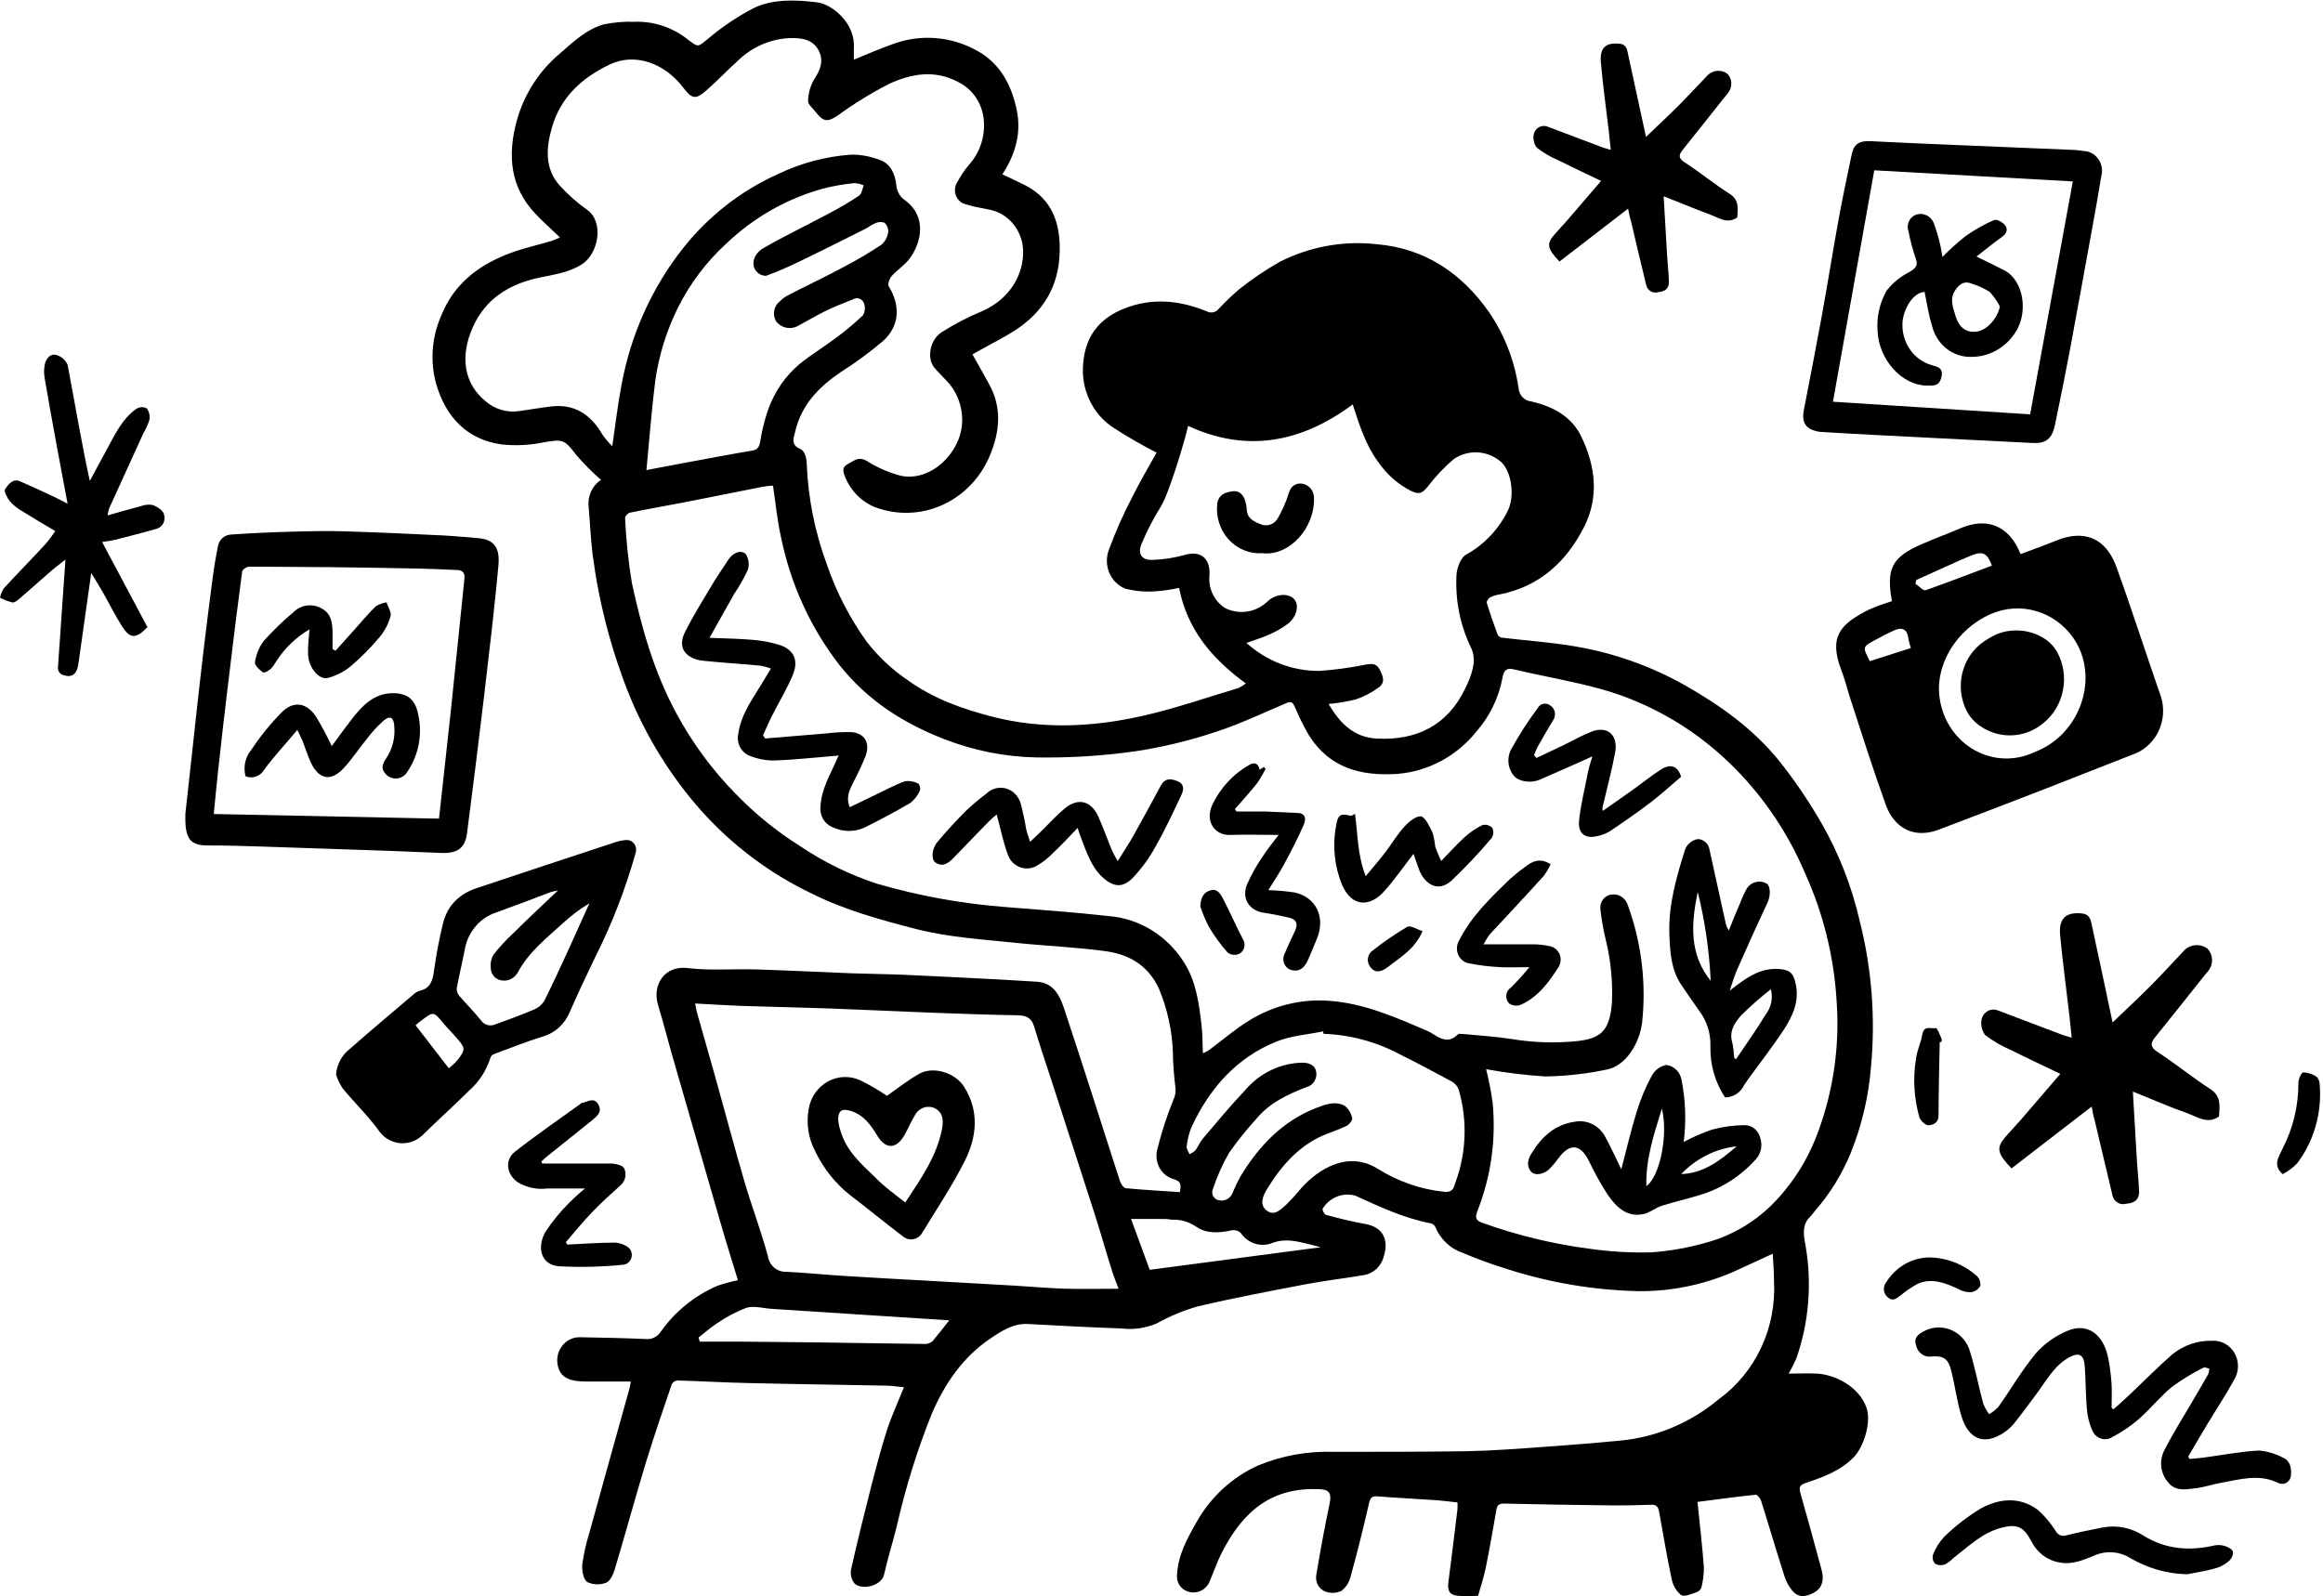 <svg xmlns="http://www.w3.org/2000/svg" width="729" height="501" viewBox="0 0 729 501" fill="none"><path d="M390.974 214.537C380.665 206.987 372.688 197.969 370.005 184.53C367.705 185.047 365.373 185.396 363.027 185.573C359.72 185.867 356.388 185.599 353.162 184.781C352.051 184.342 351.033 183.678 350.169 182.826C349.306 181.975 348.613 180.952 348.13 179.819C347.648 178.685 347.387 177.463 347.361 176.223C347.335 174.983 347.546 173.751 347.98 172.596C350.077 166.864 352.55 161.289 355.383 155.912C357.789 151.046 360.584 146.373 362.953 142.067C358.364 139.73 353.892 137.152 349.553 134.343C346.272 132.249 343.626 129.228 341.923 125.629C340.22 122.03 339.529 118.002 339.929 114.01C340.614 105.494 345.019 100.049 352.478 96.979C361.343 93.348 370.116 94.218 378.722 97.732C379.33 98.06 380.026 98.165 380.698 98.028C381.37 97.891 381.978 97.521 382.423 96.979C384.451 94.8 386.595 92.744 388.845 90.819C392.819 87.659 397.014 84.812 401.394 82.303C410.856 77.445 421.444 75.484 431.931 76.645C446.83 77.881 458.509 85.451 467.3 98.002C472.136 105.076 475.306 113.24 476.554 121.831C476.633 122.903 477.075 123.91 477.8 124.674C478.526 125.438 479.487 125.909 480.514 126.001C487.066 127.508 493.099 130.539 496.227 137.008C500.706 146.238 501.909 156.105 497.023 165.567C491.471 176.458 482.994 184.086 470.927 186.519C469.798 186.681 468.695 187.006 467.651 187.484C467.115 187.755 466.448 188.778 466.578 189.222C467.614 192.62 468.78 195.98 470.02 199.302C470.175 199.549 470.383 199.756 470.627 199.907C470.871 200.058 471.144 200.148 471.427 200.171C479.071 201.098 486.788 201.58 494.376 202.913C506.497 204.953 518.198 209.118 528.986 215.232C540.091 221.547 550.288 228.884 558.413 238.925C563.342 245.14 567.809 251.737 571.776 258.66C577.164 268.112 581.151 278.359 583.602 289.054C587.388 303.973 588.592 319.478 587.156 334.838C586.417 344.142 584.274 353.265 580.808 361.872C578.097 368.494 574.344 374.596 569.703 379.926C569.166 380.525 568.722 381.239 568.13 381.857C565.169 384.638 566.131 388.152 566.686 391.415C568.65 403.148 567.629 415.213 563.725 426.405C563.015 428.041 562.205 429.628 561.3 431.155C564.41 431.155 567.241 431.04 570.073 431.155C575.792 431.426 583.38 435.172 585.731 441.834C587.341 446.352 584.898 454.269 581.641 457.513C577.328 461.839 571.961 463.693 566.557 465.527C564.502 466.222 564.558 467.168 565.076 468.945C567.334 476.862 569.499 484.798 571.646 492.754C572.535 496.094 571.776 498.547 569.24 499.918C566.705 501.289 564.447 501.598 562.503 499.358C561.365 497.987 560.503 496.392 559.968 494.666C557.469 486.942 555.156 478.947 552.676 471.107C552.435 470.335 551.491 469.176 550.973 469.176C544.866 469.814 538.795 470.644 532.706 471.436C533.428 478.561 534.205 485.223 534.705 491.885C534.727 494.041 534.471 496.191 533.946 498.276C533.808 498.636 533.595 498.959 533.323 499.223C533.051 499.487 532.727 499.685 532.373 499.802C530.763 500.304 528.56 501.347 527.542 500.652C526.008 499.372 524.958 497.566 524.581 495.554C523.082 488.583 521.935 481.535 520.658 474.506C520.398 473.077 519.88 472.266 518.251 472.324C513.847 472.498 509.46 472.575 505.055 472.517C494.025 472.401 482.988 472.215 471.945 471.957C470.279 471.957 469.817 472.594 469.558 474.1C468.521 480.087 467.485 486.053 466.282 491.981C465.653 495.071 464.653 498.064 463.857 500.903C461.7 501.032 459.537 501.032 457.38 500.903C454.863 500.594 454.196 499.319 454.529 496.635C455.516 488.988 456.467 481.342 457.38 473.695C457.417 473 457.417 472.304 457.38 471.609C455.159 471.358 453.086 471.069 450.994 470.915C444.757 470.49 438.52 470.181 432.283 469.698C430.432 469.543 429.988 470.258 429.581 472.034C427.829 479.758 425.916 487.373 423.844 494.878C423.408 496.655 422.41 498.227 421.012 499.339C419.461 500.094 417.692 500.197 416.07 499.628C415.048 499.282 414.182 498.561 413.63 497.599C413.079 496.636 412.881 495.498 413.072 494.395C414.312 486.903 415.682 479.411 417.255 471.977C417.903 468.887 417.255 467.612 414.331 467.458C399.339 466.686 390.27 474.023 383.478 487.251C381.942 490.244 380.85 493.469 379.536 496.577C378.94 497.869 377.906 498.883 376.634 499.425C375.363 499.967 373.943 499.998 372.651 499.512C371.595 499.168 370.689 498.448 370.09 497.477C369.491 496.507 369.238 495.347 369.375 494.202C369.727 488.061 372.559 482.964 375.39 477.962C379.869 469.932 386.71 463.621 394.897 459.966C402.381 456.898 410.385 455.453 418.421 455.717C432.357 455.717 446.293 455.718 460.23 455.525C468.466 455.37 476.683 454.713 484.901 454.134C492.729 453.574 500.54 452.956 508.331 452.203C519.702 451.158 530.522 446.622 539.424 439.169C545.116 435.037 549.695 429.448 552.722 422.939C555.749 416.43 557.122 409.219 556.711 401.997C556.711 399.313 556.488 396.61 556.322 393.52C551.825 395.587 547.808 397.498 543.737 399.313C534.35 403.355 524.279 405.384 514.124 405.28C499.857 404.96 485.705 402.529 472.093 398.058C467.707 396.707 463.376 395.084 459.138 393.308C457.197 392.67 455.41 391.603 453.9 390.18C452.389 388.758 451.19 387.012 450.384 385.063C450.243 384.797 450.049 384.564 449.817 384.381C449.584 384.198 449.317 384.069 449.033 384.001C440.723 382.417 433.079 378.845 425.435 375.35C423.52 374.77 421.476 374.852 419.608 375.582C417.74 376.313 416.149 377.654 415.071 379.405C414.886 379.81 415.608 381.201 416.107 381.336C420.198 382.417 424.306 383.479 428.47 384.194C433.634 385.082 435.985 388.828 434.3 394.216C433.943 395.752 433.159 397.143 432.046 398.215C430.933 399.287 429.541 399.992 428.045 400.24C421.993 401.264 415.885 401.959 409.852 403.098C398.525 405.261 387.18 407.404 375.946 410.05C371.445 411.317 367.098 413.119 362.99 415.418C359.475 416.911 355.654 417.449 351.885 416.982C342.132 416.653 332.378 416.113 322.625 415.591C318.016 415.34 314.333 417.754 310.761 420.168C302.248 425.961 296.584 434.09 292.457 443.649C287.814 455.215 284.099 467.164 281.352 479.372C280.094 484.354 278.558 489.259 277.429 494.26C276.652 497.794 270.562 499.242 268.175 497.06C267.69 496.454 267.341 495.742 267.152 494.977C266.963 494.213 266.94 493.414 267.083 492.638C269.063 483.794 271.247 475.008 273.487 466.222C274.986 460.429 276.503 454.636 278.354 448.843C279.798 444.44 281.76 440.212 283.684 435.442C281.834 435.268 279.983 434.979 278.132 434.94C263.715 434.65 249.297 434.477 234.88 434.129C227.476 433.975 220.073 433.531 212.541 433.318C212.185 433.35 211.842 433.472 211.542 433.674C211.242 433.876 210.994 434.151 210.82 434.477C208.043 442.606 205.267 450.717 202.732 458.943C199.326 470.181 196.235 481.535 192.867 492.792C192.423 494.318 191.386 496.384 190.183 496.809C188.258 497.553 186.128 497.47 184.261 496.577C183.076 495.747 182.558 492.928 182.725 491.093C183.184 487.744 183.921 484.442 184.927 481.226C189.128 465.952 193.404 450.716 197.642 435.461C197.79 434.94 197.809 434.4 197.938 433.646H183.798C179.338 433.646 176.136 432.681 175.174 429.166C174.855 428.087 174.781 426.946 174.958 425.831C175.135 424.717 175.558 423.661 176.194 422.747C176.829 421.833 177.66 421.086 178.62 420.565C179.58 420.043 180.643 419.762 181.725 419.743C188.684 419.859 195.643 419.995 202.584 420.303C203.516 420.416 204.461 420.255 205.31 419.839C206.16 419.423 206.882 418.768 207.396 417.947C211.957 411.555 218.108 406.587 225.182 403.581C227.281 402.869 229.419 402.289 231.585 401.843C230.068 396.861 228.476 391.937 227.032 386.975C221.949 369.403 216.872 351.824 211.8 334.239C209.95 327.983 208.395 321.669 206.507 315.451C204.619 309.233 208.469 302.996 215.761 303.865C223.053 304.734 230.068 304.077 237.23 304.29C247.058 304.599 256.885 305.1 266.731 305.487C272.284 305.699 277.836 305.738 283.518 305.969C293.697 306.413 303.876 306.954 314.056 307.476C317.757 307.669 321.607 307.939 325.401 308.152C330.287 308.441 332.378 312.013 333.785 316.146C337.042 325.897 340.189 335.688 343.353 345.478C346.074 353.916 348.721 362.374 351.478 370.793C351.774 371.662 352.626 372.898 353.329 372.975C358.881 373.496 364.563 373.805 370.264 374.191C370.634 372.144 370.782 370.889 368.524 370.175C367.585 369.946 366.699 369.525 365.917 368.935C365.136 368.345 364.476 367.599 363.974 366.739C363.473 365.88 363.141 364.924 362.997 363.93C362.853 362.935 362.901 361.92 363.138 360.945C364.459 355.56 366.166 350.286 368.246 345.168C368.884 343.872 369.086 342.39 368.82 340.959C368.371 337.314 368.118 333.646 368.061 329.972C367.776 323.265 366.321 316.669 363.767 310.507C360.436 303.073 354.365 299.597 347.11 298.593C337.857 297.3 328.307 296.952 318.923 295.967C308.411 294.847 297.88 294.268 287.46 291.603C276.207 288.687 265.066 285.675 254.59 280.403C241.587 274.194 229.869 265.398 220.092 254.509C210.436 243.635 202.681 231.081 197.179 217.415C191.666 203.495 187.897 188.893 185.964 173.967C185.353 169.024 185.168 164.042 184.724 159.099C184.536 157.449 184.8 155.777 185.484 154.277C186.169 152.777 187.246 151.51 188.592 150.621C185.864 148.235 183.298 145.654 180.911 142.898C177.08 137.858 176.71 137.78 170.343 138.9C166.076 139.757 161.711 139.959 157.388 139.499C146.69 137.993 139.99 131.1 136.881 120.537C134.937 113.497 135.469 105.963 138.38 99.296C142.267 89.409 149.67 83.655 158.739 79.986C163.458 78.055 168.492 77.013 173.397 75.526C174.191 75.235 174.969 74.899 175.729 74.521C172.953 71.857 170.343 69.578 167.974 67.048C160.034 58.629 159.238 48.666 162.181 37.833C164.496 29.577 169.187 22.263 175.618 16.881C179.912 13.116 184.057 9.157 189.554 7.632C192.68 6.997 195.865 6.732 199.049 6.84C205.176 6.608 211.188 8.624 216.039 12.537C219.222 15.008 219.018 14.68 222.165 12.189C226.596 8.437 231.405 5.2 236.508 2.534C242.708 -0.42 249.723 -0.053 256.33 0.719C261.124 1.279 268.49 7.246 267.953 15.105C267.953 16.283 267.953 17.46 267.953 18.735C272.043 17.074 275.911 15.336 279.89 13.946C284.27 12.273 288.941 11.596 293.591 11.959C298.242 12.322 302.764 13.717 306.856 16.051C313.963 20.048 317.517 26.826 319.108 34.743C320.552 41.946 318.59 48.569 314.555 54.709C317.035 55.887 319.404 56.988 321.736 58.166C330.157 62.453 332.841 70.138 332.545 79.175C332.286 89.95 327.27 98.022 318.627 103.641C315.055 105.958 311.224 107.831 307.522 109.917L305.172 111.23C307.023 114.474 308.707 117.524 310.41 120.595C314.5 127.952 313.741 135.54 310.687 142.878C307.913 149.608 302.869 155.043 296.51 158.15C290.151 161.257 282.92 161.821 276.189 159.736C273.795 159.054 271.577 157.823 269.697 156.133C267.818 154.443 266.324 152.335 265.325 149.965C264.807 148.71 263.863 146.837 265.973 145.717C268.082 144.597 269.378 143.187 271.951 144.655C275.307 146.777 278.951 148.359 282.759 149.347C292.013 151.278 301.359 142.318 301.915 132.895C302.066 130.363 301.683 127.826 300.794 125.464C299.905 123.103 298.532 120.972 296.769 119.224C295.529 117.911 294.234 116.636 293.068 115.207C290.865 112.35 291.809 106.692 295.455 104.316C299.488 101.744 303.723 99.535 308.115 97.713C317.054 93.851 321.311 85.972 321.07 78.538C320.954 75.572 319.905 72.728 318.086 70.445C316.266 68.162 313.776 66.569 311.002 65.909C308.429 65.33 305.764 65.001 303.266 64.171C302.538 64.034 301.855 63.707 301.282 63.219C300.709 62.732 300.264 62.101 299.988 61.385C299.712 60.669 299.616 59.892 299.707 59.126C299.797 58.361 300.073 57.631 300.508 57.007C301.517 55.134 302.707 53.374 304.061 51.755C305.736 49.916 307.018 47.728 307.825 45.336C308.632 42.943 308.945 40.399 308.744 37.871C308.559 35.293 307.719 32.812 306.311 30.684C304.902 28.556 302.976 26.858 300.73 25.764C293.327 21.786 286.016 23.138 279.095 26.285C273.422 29.194 267.971 32.551 262.789 36.327C259.624 38.412 258.403 38.258 255.886 35.052C255.053 33.952 253.535 32.774 253.591 31.712C253.635 29.348 254.274 27.037 255.442 25.011C257.477 21.921 258.681 18.948 256.756 15.568C254.831 12.189 251.203 11.861 247.816 11.957C241.773 12.224 236.018 14.73 231.585 19.025C228.217 22.076 225.07 25.397 221.665 28.39C218.26 31.383 217.094 31.016 214.447 27.54C208.506 19.72 199.197 16.476 191.294 20.261C182.91 24.277 176.006 30.263 173.23 39.956C171.38 46.29 170.843 52.817 175.599 58.185C178.231 61.079 181.153 63.669 184.316 65.909C189.647 69.771 187.796 79.619 182.669 82.921C178.431 85.644 173.786 86.165 169.159 87.169C160.034 89.1 152.391 93.657 148.356 102.752C144.321 111.847 145.524 120.46 152.52 126.059C153.935 127.25 155.566 128.131 157.315 128.648C159.064 129.166 160.896 129.31 162.699 129.072C166.179 128.589 169.64 127.971 173.119 127.566C180.319 126.755 185.408 130.134 189.054 136.41C189.975 137.723 191.01 138.944 192.145 140.059C193.126 133.436 193.811 127.276 194.977 121.193C197.816 105.317 204.464 90.45 214.299 77.978C222.244 67.936 232.353 59.995 243.8 54.806C251.179 51.206 259.139 49.078 267.268 48.53C270.342 48.54 273.389 49.129 276.263 50.268C279.446 51.427 280.816 54.477 281.26 57.857C281.304 58.857 281.575 59.833 282.051 60.702C282.527 61.572 283.195 62.311 283.999 62.858C291.106 68.033 289.033 76.375 285.48 81.125C283.925 83.249 281.556 84.717 279.798 86.687C279.132 87.44 278.521 89.236 278.909 89.873C282.611 95.897 282.352 102.251 277.188 106.981C272.977 110.565 268.531 113.836 263.881 116.771C257.07 121.367 251.537 126.967 249.538 135.502C249.075 137.433 248.039 139.653 251.166 140.928C252.388 141.411 253.11 143.38 253.165 145.524C253.593 156.357 255.726 167.042 259.476 177.153C262.445 185.823 266.644 193.979 271.932 201.349C275.605 206.094 279.978 210.201 284.887 213.514C292.92 219.307 301.97 222.531 311.428 224.964C327.159 229 342.891 228.228 358.456 224.733C368.69 222.435 378.666 218.94 388.734 215.947C389.519 215.546 390.268 215.074 390.974 214.537ZM466.374 335.61C467.241 339.05 467.921 342.537 468.41 346.057C469.538 357.619 467.911 369.294 463.672 380.042C462.821 382.186 463.098 383.19 465.412 383.904C476.22 387.781 487.384 390.48 498.726 391.956C505.206 392.894 511.749 393.275 518.289 393.096C524.352 392.653 530.356 391.56 536.204 389.832C543.6 387.71 550.386 383.733 555.97 378.246C562.466 371.773 567.477 363.852 570.628 355.075C575.402 342.075 577.361 328.135 576.366 314.253C575.542 300.257 572.149 286.557 566.372 273.896C561.234 261.853 553.97 250.926 544.958 241.687C533.148 229.55 518.528 220.809 502.52 216.314C493.544 213.823 484.308 212.297 475.221 210.135C472.797 209.555 471.982 210.27 471.519 212.722C470.333 218.997 467.523 224.813 463.395 229.541C460.303 233.416 456.493 236.599 452.193 238.898C447.893 241.198 443.192 242.567 438.372 242.923C427.267 243.618 417.366 241.243 410.796 230.854C409.106 227.959 407.609 224.946 406.317 221.837C405.706 220.504 405.225 220.041 403.726 220.678C396.323 223.825 389.049 227.301 381.516 229.734C373.29 232.486 364.858 234.521 356.309 235.817C345.981 237.28 335.563 237.925 325.142 237.748C315.254 237.543 305.472 235.584 296.214 231.955C283.499 227.012 272.358 219.924 263.548 208.899C254.365 197.117 248.019 183.212 245.04 168.348C243.893 163.192 243.393 157.863 242.579 152.456C241.561 152.456 240.413 152.591 239.303 152.804L214.873 157.651C209.117 158.751 203.361 159.755 197.623 160.933C197.031 161.049 196.124 162.053 196.161 162.574C196.471 169.443 197.188 176.286 198.308 183.062C201.362 197.178 205.304 211.042 212.189 223.787C217.182 233.065 223.414 241.556 230.697 249.005C236.825 255.356 243.66 260.918 251.055 265.573C258.616 270.661 266.804 274.655 275.393 277.449C288.281 281.168 301.482 283.581 314.814 284.652C325.919 285.559 336.913 286.312 347.925 287.548C352.656 287.917 357.243 289.412 361.334 291.919C365.425 294.426 368.91 297.879 371.522 302.011C375.409 308.074 376.279 315.026 377.074 321.958C377.408 324.7 377.352 327.5 377.482 330.609C378.083 330.377 378.665 330.093 379.221 329.759C383.46 326.631 387.476 323.117 391.936 320.375C399.637 315.584 408.578 313.416 417.514 314.176C428.211 315.006 437.872 319.293 447.719 323.483C450.735 324.777 453.734 328.408 457.454 324.739C457.768 324.43 458.49 324.507 459.027 324.546C464.209 325.048 469.41 325.357 474.555 326.168C481.184 327.254 487.917 327.474 494.599 326.824C502.724 326.013 505.092 323.31 505.851 314.813C506.15 308.126 505.495 301.43 503.908 294.943C503.153 291.844 502.597 288.697 502.242 285.52C502.162 284.966 502.19 284.4 502.325 283.857C502.46 283.314 502.699 282.805 503.027 282.361C503.356 281.917 503.768 281.547 504.237 281.274C504.706 281 505.224 280.829 505.759 280.77C506.88 280.619 508.016 280.892 508.96 281.541C509.904 282.189 510.594 283.169 510.904 284.304C515.142 295.995 516.658 308.57 515.327 320.992C514.494 327.654 510.127 334.51 504.463 335.668C498.06 337.043 491.548 337.786 485.012 337.889C478.763 337.5 472.54 336.739 466.374 335.61ZM351.034 404.527C350.386 402.77 349.572 400.839 348.961 398.85C347.11 393.057 345.463 387.109 343.594 381.278C339.319 367.915 334.951 354.572 330.639 341.21C328.584 334.876 326.437 328.581 324.513 322.19C323.624 319.216 321.755 318.714 319.108 318.675C310.262 318.54 301.415 318.212 292.568 317.884C281.834 317.478 271.118 316.937 260.383 316.551C251.129 316.223 241.875 316.049 232.622 315.74C227.902 315.566 223.201 315.258 218.149 314.987C218.426 316.378 218.537 317.189 218.759 317.961C220.61 324.488 222.461 330.995 224.312 337.502C227.402 348.567 230.364 359.689 233.566 370.715C235.879 378.594 238.785 386.279 240.969 394.216C241.161 395.649 241.86 396.954 242.929 397.876C243.998 398.798 245.358 399.269 246.743 399.197C252.758 399.487 258.773 400.125 264.788 400.492C273.061 401.032 281.334 401.457 289.607 401.92L318.609 403.561C323.791 403.87 328.973 404.353 334.155 404.508C339.504 404.662 345.038 404.527 351.034 404.527ZM424.51 126.948C408.353 138.958 391.196 142.183 372.855 133.687C371.837 138.244 366.803 155.198 364.138 159.272C361.931 162.82 360 166.546 358.363 170.414C356.864 173.735 358.104 175.84 361.695 175.744C365.122 175.631 368.525 175.106 371.837 174.179C376.686 172.789 379.777 175.087 379.573 180.398C379.326 182.477 379.672 184.585 380.567 186.46C381.463 188.335 382.868 189.894 384.607 190.941C386.76 191.973 389.156 192.32 391.496 191.938C393.837 191.557 396.018 190.464 397.766 188.797C400.191 186.403 404.355 186.036 406.132 188.083C407.908 190.13 406.779 193.876 404.022 195.903C402.241 197.204 400.33 198.298 398.321 199.167C396.119 200.171 393.805 200.846 391.159 201.812C397.523 207.542 405.665 210.665 414.071 210.598C418.837 210.258 423.577 209.613 428.267 208.667C429.951 208.435 431.728 207.875 432.894 210.038C434.06 212.201 434.837 214.305 432.598 215.831C430.415 217.435 428.013 218.684 425.472 219.538C422.666 220.232 419.814 220.71 416.94 220.967C420.642 227.301 425.065 231.472 432.116 231.839C444.48 232.457 454.326 227.745 459.878 215.966C461.729 212.104 463.58 207.509 461.729 203.511C458.227 196.358 456.623 188.358 457.083 180.34C457.231 178.119 458.453 174.972 460.1 174.083C465.627 171.044 470.143 166.332 473.056 160.566C475.425 156.048 474.481 148.343 471.205 145.118C469.151 143.282 466.581 142.189 463.882 142.005C461.182 141.82 458.498 142.554 456.232 144.095C453.253 146.618 450.547 149.473 448.163 152.61C446.312 154.889 445.424 155.314 442.851 154.117C438.724 152.032 435.167 148.898 432.505 145.002C428.637 139.808 426.601 133.474 424.51 126.948ZM202.861 147.552C207.433 146.683 211.116 145.968 214.817 145.292C221.906 143.979 228.976 142.627 236.083 141.43C237.785 141.14 238.285 140.271 238.581 138.533C239.105 135.173 239.922 131.871 241.024 128.666C243.033 122.934 246.524 117.895 251.111 114.107C254.812 111.133 258.866 108.7 262.641 105.842C265.5 103.735 268.226 101.438 270.803 98.968C271.114 98.438 271.311 97.845 271.381 97.228C271.452 96.611 271.393 95.986 271.21 95.395C271.109 95.036 270.931 94.705 270.69 94.427C270.449 94.15 270.151 93.932 269.819 93.791C269.486 93.65 269.127 93.589 268.769 93.613C268.411 93.636 268.062 93.744 267.749 93.928C264.973 95.087 262.197 96.11 259.439 97.423C256.33 98.948 253.35 100.725 250.297 102.366C249.191 102.94 247.934 103.112 246.724 102.857C245.514 102.602 244.42 101.933 243.615 100.957C242.978 99.943 242.742 98.711 242.956 97.52C243.17 96.328 243.817 95.269 244.763 94.565C245.532 93.785 246.412 93.133 247.372 92.634C253.239 89.621 259.162 86.841 264.973 83.694C268.99 81.595 272.9 79.281 276.689 76.761C277.784 75.763 278.511 74.397 278.743 72.899C278.781 72.339 278.694 71.777 278.488 71.257C278.283 70.738 277.964 70.275 277.558 69.906C276.599 69.564 275.55 69.626 274.634 70.08C273.431 70.563 272.376 71.49 271.192 72.011C264.603 75.313 258.014 78.654 251.37 81.859C247.798 83.578 244.17 85.219 240.469 86.552C239.866 86.577 239.266 86.458 238.714 86.204C238.162 85.95 237.673 85.566 237.286 85.084C235.583 82.941 236.49 79.619 239.673 77.823C246.41 73.961 253.35 70.64 260.161 66.99C263.396 65.297 266.546 63.435 269.6 61.41C270.414 60.85 270.599 59.305 271.062 58.205C270.149 57.784 269.171 57.535 268.175 57.471C264.837 57.788 261.527 58.369 258.273 59.209C246.911 62.333 236.448 68.298 227.791 76.588C221.688 82.183 216.619 88.898 212.837 96.4C209.243 103.579 206.817 111.331 205.656 119.34C204.49 128.55 203.787 137.877 202.861 147.552ZM415.367 324.507L415.2 323.735C410.333 324.758 405.206 325.086 400.616 326.921C388.198 331.922 379.629 341.461 373.891 353.839C373.118 355.782 372.613 357.83 372.392 359.921C372.281 360.655 372.984 361.505 373.299 362.297C373.976 361.992 374.601 361.575 375.15 361.06C376.001 359.921 376.538 358.492 377.445 357.43C381.887 352.197 386.273 346.926 390.937 341.983C393.197 339.381 395.945 337.291 399.011 335.843C402.077 334.395 405.395 333.619 408.76 333.563C410.777 333.563 412.683 334.297 413.053 336.44C413.228 337.484 413.015 338.558 412.458 339.443C411.901 340.329 411.042 340.961 410.055 341.21C404.133 343.488 398.414 346.134 394.176 351.29C391.138 354.627 388.307 358.161 385.699 361.872C383.677 365.391 382.009 369.118 380.721 372.994C380.526 373.36 380.422 373.77 380.415 374.188C380.409 374.606 380.501 375.019 380.684 375.392C380.867 375.764 381.135 376.083 381.464 376.321C381.793 376.56 382.173 376.711 382.571 376.76C383.438 376.959 384.345 376.827 385.126 376.388C385.908 375.948 386.512 375.231 386.828 374.365C387.552 372.611 388.374 370.902 389.29 369.248C395.138 359.593 402.56 351.869 413.053 347.775C415.941 346.655 419.032 345.497 421.974 347.08C423.182 348.03 424.023 349.4 424.343 350.942C424.528 351.521 423.51 352.873 422.733 353.317C420.747 354.259 418.714 355.09 416.644 355.808C408.186 359.033 402.375 365.463 397.655 373.187C396.397 375.215 395.082 378.072 397.47 379.946C399.857 381.819 401.819 379.753 403.522 378.246C405.206 376.609 406.794 374.868 408.279 373.032C413.831 366.795 423.085 361.118 432.339 366.853C438.689 370.84 445.805 373.313 453.178 374.095C456.103 374.384 456.214 372.569 456.713 371.256C460.195 361.895 460.56 351.586 457.75 341.983C457.347 340.897 456.576 340.004 455.584 339.472C450.199 336.537 444.794 333.679 439.279 330.937C431.858 326.987 423.694 324.791 415.367 324.507ZM219.185 419.821L219.611 421.134C224.219 421.134 228.865 421.134 233.436 421.134L256.737 421.365C267.842 421.52 279.095 421.732 290.273 421.848C291.145 421.877 291.996 421.568 292.661 420.979C294.511 418.758 296.362 416.383 297.898 414.433L271.765 412.753L242.024 410.822C239.395 410.648 236.582 409.779 234.195 410.513C230.888 411.786 227.738 413.465 224.811 415.514C222.868 416.808 221.091 418.392 219.222 419.821H219.185ZM354.939 382.611L360.806 398.58L414.479 391.493C412.924 391.087 411.888 390.778 410.777 390.527C406.946 389.639 403.374 388.596 399.21 390.18C397.467 390.862 395.556 390.922 393.777 390.349C391.998 389.775 390.453 388.602 389.382 387.013C389.006 386.665 388.559 386.409 388.076 386.265C387.592 386.121 387.083 386.093 386.587 386.183C382.682 387.013 378.685 387.341 375.372 385.044C373.123 383.506 370.471 382.736 367.784 382.842C367.173 382.842 366.562 382.63 365.933 382.63L354.939 382.611Z" fill="black"></path><path d="M58.188 255.319C58.798 249.662 59.687 241.629 60.575 233.615C61.556 224.655 62.519 215.676 63.574 206.717C64.585 198.104 65.665 189.486 66.812 180.861C67.219 177.713 67.775 174.566 68.385 171.457C68.572 170.44 69.087 169.521 69.845 168.853C70.603 168.185 71.558 167.809 72.55 167.788C78.787 167.344 85.024 167.073 91.261 166.899C96.943 166.726 102.625 166.61 108.307 166.784C118.615 167.093 128.906 167.575 139.215 168.077C142.805 168.251 146.377 168.637 149.968 168.908C155.316 169.313 156.908 172.171 156.408 177.616C155.131 191.326 153.503 205.017 151.892 218.708C150.208 232.997 148.394 247.267 146.562 261.537C145.988 266.075 143.693 267.91 138.585 267.736C133.033 267.543 127.481 267.253 121.78 267.06C108.64 266.596 95.493 266.152 82.34 265.728C76.677 265.534 71.014 265.38 65.35 265.38C59.687 265.38 57.91 263.468 58.188 255.319ZM137.771 256.961C139.048 245.375 140.288 234.252 141.473 223.188C142.916 209.42 144.286 195.652 145.729 181.864C145.914 180.049 145.433 179.007 143.564 178.93C139.511 178.756 135.458 178.544 131.404 178.466C122.027 178.273 112.631 178.125 103.217 178.022C94.814 178.022 86.431 177.848 78.028 177.906C77.325 177.906 76.066 178.795 75.992 179.393C74.549 190.207 73.216 201.039 71.921 211.853C70.687 221.894 69.527 231.942 68.441 241.996C67.941 246.34 67.571 250.724 67.09 255.513L137.771 256.961Z" fill="black"></path><path d="M105.455 337.309C105.581 335.724 106.031 334.185 106.775 332.796C107.519 331.407 108.539 330.2 109.767 329.257C116.338 323.464 123.093 317.806 129.793 312.11C130.321 311.6 130.954 311.224 131.644 311.009C135.123 310.256 135.826 307.746 136.233 304.463C136.901 299.641 137.809 294.859 138.954 290.135C140.324 284.111 144.303 280.48 149.763 278.723C164.236 273.883 178.721 269.081 193.219 264.318C194.316 263.975 195.445 263.755 196.587 263.661C197.048 263.641 197.507 263.735 197.926 263.934C198.345 264.134 198.714 264.434 199.001 264.811C199.288 265.187 199.485 265.63 199.577 266.101C199.669 266.573 199.653 267.06 199.53 267.523C196.295 279.071 191.955 290.25 186.574 300.891C183.909 306.375 181.318 311.917 178.857 317.536C178.096 319.438 176.928 321.133 175.443 322.492C173.958 323.851 172.194 324.837 170.288 325.376C165.143 326.978 160.108 328.968 155.037 330.86C154.781 330.952 154.546 331.101 154.351 331.298C154.156 331.495 154.005 331.734 153.908 331.999C152.671 335.964 150.403 339.494 147.357 342.195C142.526 347.022 137.418 351.541 132.55 356.368C131.63 357.236 130.552 357.902 129.379 358.326C128.207 358.751 126.965 358.925 125.727 358.839C124.489 358.752 123.28 358.407 122.173 357.823C121.065 357.24 120.082 356.43 119.28 355.441C115.782 350.537 111.396 346.307 107.546 341.654C106.666 340.31 105.963 338.849 105.455 337.309ZM175.1 279.495C174.282 279.643 173.473 279.837 172.675 280.075C167.123 282.18 161.459 284.362 155.796 286.389C153.211 287.215 150.902 288.782 149.131 290.913C147.36 293.044 146.2 295.652 145.783 298.439C145.006 302.397 144.044 306.297 143.322 310.275C143.296 311.138 143.595 311.977 144.155 312.612C146.394 315.219 148.837 317.633 150.984 320.336C151.484 321.027 152.192 321.522 152.994 321.742C153.796 321.963 154.646 321.896 155.407 321.552C159.553 320.066 163.699 318.54 167.771 316.802C169.039 316.275 170.111 315.333 170.824 314.118C173.508 308.77 175.988 303.324 178.487 297.898C180.689 293.128 182.817 288.243 184.983 283.512C182.068 285.271 179.327 287.328 176.802 289.652C171.657 294.364 166.049 298.67 162.57 305.1C162.094 306.021 161.362 306.769 160.469 307.245C159.577 307.721 158.567 307.902 157.573 307.765C156.585 307.682 155.664 307.207 155 306.439C154.336 305.671 153.979 304.667 154.001 303.633C153.856 302.219 154.176 300.797 154.908 299.597C156.705 297.32 158.666 295.19 160.775 293.225C165.402 288.629 170.103 284.226 175.1 279.495ZM130.404 321.804C133.901 326.341 137.27 330.667 140.842 335.321C141.872 334.515 142.826 333.61 143.692 332.617C146.08 329.431 146.043 329.025 143.544 326.071C142.082 324.372 140.472 322.808 139.047 321.07C136.085 317.497 136.048 317.459 132.347 320.239C131.718 320.664 131.125 321.205 130.404 321.804Z" fill="black"></path><path d="M637.647 139.035L608.201 137.548C596.171 136.931 584.141 136.351 572.093 135.617C570.597 135.599 569.126 135.216 567.799 134.498C565.837 133.223 565.615 131.099 566.078 128.705C568.027 118.818 569.915 108.925 571.741 99.025C573.592 88.868 575.202 78.653 577.053 68.496C578.237 62.008 579.625 55.578 580.939 49.186C581.624 45.827 582.568 44.089 587.195 44.32C594.104 44.668 601.008 44.983 607.905 45.267L649.936 47.024C651.25 47.024 652.564 47.217 653.86 47.391C654.77 47.418 655.663 47.662 656.469 48.105C657.274 48.548 657.972 49.178 658.508 49.946C659.045 50.714 659.405 51.601 659.561 52.537C659.718 53.473 659.667 54.434 659.412 55.347C658.542 60.773 657.561 66.179 656.58 71.586C654.248 84.408 651.935 97.229 649.547 110.032C648.079 117.756 646.537 125.48 644.92 133.204C643.995 137.819 642.052 139.306 637.647 139.035ZM588.176 53.454C583.863 77.514 579.588 101.536 575.22 126.098L637.092 130.056C641.552 105.687 645.957 81.627 650.491 56.949L588.176 53.454Z" fill="black"></path><path d="M510.925 65.485L489.4 82.091C485.699 78.229 485.273 76.626 487.549 73.923C488.956 72.281 490.455 70.737 491.862 69.115C495.341 65.098 498.783 61.063 502.448 56.795C498.025 54.671 493.583 52.586 489.178 50.384C486.736 49.361 484.429 48.018 482.312 46.387C481.813 45.756 481.472 45.007 481.317 44.205C481.162 43.404 481.198 42.575 481.423 41.791C481.568 41.365 481.792 40.973 482.084 40.638C482.375 40.304 482.728 40.034 483.121 39.843C483.514 39.652 483.939 39.545 484.372 39.529C484.806 39.512 485.237 39.585 485.643 39.744C491.43 41.959 497.229 44.147 503.04 46.31C503.688 46.561 504.373 46.715 505.483 47.044C505.261 44.862 505.076 42.93 504.854 41.019C504.021 33.893 503.003 26.788 502.393 19.643C501.948 14.989 503.929 13.251 508.315 13.734C510.573 13.985 510.647 15.839 510.999 17.383C512.849 25.745 514.571 34.125 516.551 42.969C520.141 39.532 523.547 36.365 526.823 33.083C530.099 29.8 532.93 26.652 536.077 23.428C536.911 22.698 537.952 22.275 539.04 22.227C540.128 22.178 541.2 22.505 542.092 23.157C542.781 23.878 543.21 24.827 543.305 25.841C543.399 26.855 543.154 27.872 542.61 28.719C542.235 29.341 541.788 29.912 541.277 30.418C536.891 35.94 532.523 41.482 528.1 46.986C526.749 48.666 526.656 49.67 528.748 51.022C533.56 54.13 538.001 57.799 542.832 60.869C545.849 62.8 545.349 65.446 545.201 68.227C542.166 70.409 539.464 68.4 536.761 67.396C532.042 65.658 527.508 63.708 522.085 61.603C522.455 68.13 522.807 74.232 523.177 80.334C523.343 82.979 523.639 85.624 523.732 88.27C523.824 90.915 522.214 91.495 520.197 91.727C519.824 91.828 519.435 91.852 519.053 91.796C518.671 91.74 518.304 91.606 517.972 91.401C517.64 91.197 517.35 90.925 517.119 90.603C516.888 90.281 516.72 89.915 516.625 89.525C514.978 82.863 513.423 76.163 511.85 69.481C511.443 68.207 511.221 66.933 510.925 65.485Z" fill="black"></path><path d="M663.225 442.394C665.076 440.753 666.834 439.17 668.593 437.509C672.96 433.377 677.18 429.071 681.696 425.131C685.257 422.235 689.675 420.726 694.189 420.864C695.589 420.766 696.988 421.075 698.231 421.754C699.474 422.433 700.514 423.456 701.235 424.712C701.957 425.968 702.332 427.407 702.32 428.871C702.308 430.335 701.908 431.767 701.166 433.01C698.52 437.856 695.447 442.452 692.616 447.183C690.617 450.504 688.674 453.845 686.712 457.186L687.1 457.958C688.507 457.823 689.914 457.745 691.32 457.552C697.15 456.78 702.98 455.621 708.847 455.313C711.424 455.52 713.939 456.248 716.25 457.456C718.675 458.383 719.137 460.661 718.952 463.036C718.929 463.503 718.798 463.956 718.571 464.358C718.343 464.76 718.026 465.099 717.646 465.345C717.266 465.592 716.835 465.738 716.389 465.774C715.943 465.809 715.495 465.731 715.084 465.547C708.995 462.496 702.999 464.369 696.984 465.45C694.226 465.952 691.524 466.879 688.748 467.188C685.971 467.497 682.64 468.211 680.364 465.257C679.193 463.905 678.455 462.206 678.253 460.396C678.05 458.586 678.393 456.755 679.235 455.158C681.863 449.983 684.991 445.078 687.915 440.058C689.599 437.161 691.32 434.265 692.967 431.349C693.178 430.787 693.303 430.194 693.337 429.592C692.69 429.476 691.875 429.051 691.487 429.302C688.024 431.023 684.705 433.045 681.567 435.346C677.865 438.416 674.774 442.317 671.128 445.503C668.552 447.696 665.753 449.587 662.781 451.142C662.238 451.471 661.633 451.673 661.008 451.735C660.383 451.797 659.753 451.717 659.16 451.5C658.567 451.284 658.027 450.936 657.575 450.481C657.124 450.026 656.772 449.473 656.544 448.863C655.639 446.789 655.081 444.568 654.897 442.298C654.508 437.818 654.564 433.299 654.231 428.781C653.972 425.189 652.38 424.398 649.437 426.02C644.736 428.53 642.275 433.241 639.202 437.374C636.833 440.56 634.483 443.765 632.003 446.874C631.014 448.061 629.852 449.077 628.56 449.886C622.508 453.748 617.622 451.721 615.438 444.229C614.087 439.575 613.477 434.728 612.274 430.036C611.311 426.309 609.738 425.479 606.018 425.807C604.99 425.936 603.951 425.673 603.094 425.066C602.237 424.46 601.619 423.55 601.354 422.505C600.429 419.975 601.854 418.913 603.556 417.967C604.824 417.248 606.223 416.817 607.662 416.702C609.1 416.587 610.546 416.79 611.904 417.299C613.262 417.807 614.501 418.61 615.541 419.654C616.581 420.698 617.397 421.959 617.937 423.355C619.788 428.974 620.843 434.941 622.379 440.599C622.85 441.782 623.472 442.892 624.23 443.901C625.314 443.267 626.305 442.473 627.172 441.545C631.152 435.926 634.575 429.959 639.017 424.649C641.739 421.657 645.047 419.312 648.715 417.774C654.73 415.109 660.153 418.431 661.671 426.657C662.147 429.208 662.475 431.787 662.652 434.38C662.8 436.871 662.652 439.363 662.652 441.854L663.225 442.394Z" fill="black"></path><path d="M17.36 166.707C13.659 164.525 10.272 162.517 6.885 160.412C5.515 159.628 4.268 158.632 3.183 157.458C2.313 156.396 1.166 154.214 1.555 153.596C2.61 152.148 3.942 150.043 6.311 151.086C9.717 152.553 13.085 154.137 16.453 155.701C17.878 156.357 19.248 157.111 21.21 158.115C20.025 151.762 18.915 146.007 17.86 140.234C16.527 133.012 15.232 125.809 13.992 118.568C13.785 117.29 13.785 115.984 13.992 114.706C14.306 112.775 15.602 110.979 17.508 111.384C18.313 111.571 19.065 111.949 19.707 112.488C20.349 113.028 20.863 113.714 21.21 114.493C23.523 126.562 25.504 138.689 28.187 150.97C29.797 147.996 31.352 145.003 32.999 142.049C35.776 137.047 38.052 131.621 42.864 128.281C43.346 127.992 43.889 127.832 44.444 127.815C44.999 127.798 45.55 127.925 46.047 128.184C46.426 128.682 46.697 129.258 46.844 129.874C46.991 130.49 47.01 131.132 46.899 131.756C46.451 133.21 45.829 134.598 45.048 135.889C41.457 143.767 37.867 151.646 34.276 159.524C34.05 160.263 33.876 161.018 33.758 161.783C37.608 160.702 41.032 159.678 44.493 158.79C45.651 158.362 46.901 158.282 48.102 158.559C49.434 159.119 51.155 160.239 51.47 161.455C51.614 161.898 51.672 162.365 51.641 162.831C51.61 163.297 51.49 163.752 51.289 164.169C51.087 164.586 50.808 164.957 50.467 165.261C50.126 165.564 49.731 165.793 49.305 165.935C44.9 167.209 40.476 168.329 36.035 169.449C34.684 169.797 33.277 169.913 32.037 170.125L46.269 196.85C42.697 200.577 40.809 200.519 38.367 196.696C36.164 193.259 34.35 189.57 32.333 186.017C31.223 184.086 30.057 182.155 28.631 179.858C27.225 189.783 25.874 199.167 24.578 208.532C24.171 211.487 22.598 212.8 20.044 211.95C19.456 211.837 18.934 211.49 18.589 210.981C18.243 210.473 18.101 209.844 18.193 209.228C18.693 202.836 19.081 196.445 19.526 190.053C19.84 185.496 20.173 180.958 20.544 175.648C18.582 177.193 17.101 178.274 15.713 179.51C12.511 182.271 9.383 185.129 6.163 187.871C5.515 188.45 4.59 189.203 3.887 189.107C2.545 188.755 1.242 188.257 0 187.62C0.221 186.584 0.616 185.597 1.166 184.704C5.441 180.051 9.865 175.551 14.121 170.936C15.25 169.778 16.157 168.31 17.36 166.707Z" fill="black"></path><path d="M170.179 365.213C177.323 365.213 184.448 365.213 191.574 365.213C193.091 365.213 195.442 365.753 195.923 366.796C196.313 367.703 196.4 368.721 196.172 369.686C195.944 370.652 195.414 371.51 194.664 372.125C191.648 374.829 188.649 377.532 185.836 380.467C183.023 383.402 180.284 386.743 177.582 389.891L178.026 390.663C182.986 390.431 187.928 390.064 192.832 390.045C194.442 390.084 196.001 390.644 197.293 391.648C197.727 392.056 198.035 392.591 198.177 393.183C198.32 393.775 198.289 394.397 198.091 394.971C197.892 395.545 197.534 396.045 197.062 396.405C196.59 396.766 196.026 396.972 195.442 396.997C188.781 397.672 182.081 397.827 175.398 397.46C169.401 396.997 168.532 391.088 171.252 386.511C173.47 383.217 175.993 380.157 178.785 377.377C180.314 375.847 181.92 374.404 183.597 373.052C179.525 373.052 175.657 373.052 171.77 373.052C168.567 373.46 165.323 372.783 162.517 371.121C158.945 368.649 158.278 364.092 161.647 361.466C168.272 356.272 175.194 351.541 182.005 346.617C182.227 346.462 182.431 346.211 182.671 346.173C184.411 345.903 186.373 344.242 187.743 346.656C189.112 349.069 187.298 350.363 185.892 351.58C181.32 355.326 176.638 358.956 172.067 362.664C171.326 363.262 170.604 363.899 169.883 364.595L170.179 365.213Z" fill="black"></path><path d="M686.34 494.145C680.117 494.01 674.022 492.279 668.591 489.105C666.886 488.033 664.961 487.401 662.975 487.26C660.99 487.119 659 487.473 657.172 488.294C653.748 489.685 650.324 491.191 646.419 490.457C644.536 490.166 642.746 489.415 641.196 488.264C639.645 487.112 638.378 485.594 637.498 483.834C635.018 479.083 632.908 478.272 627.93 479.586C622.044 481.15 617.787 485.378 613.123 488.97C612.296 489.794 611.369 490.502 610.366 491.075C609.863 491.254 609.331 491.327 608.8 491.29C608.27 491.254 607.751 491.108 607.275 490.862C606.944 490.498 606.707 490.051 606.587 489.565C606.467 489.078 606.468 488.568 606.59 488.082C607.395 485.947 608.603 484.003 610.144 482.366C613.678 478.928 617.578 475.922 621.767 473.406C627.541 470.317 633.889 469.718 639.553 473.966C641.694 475.874 643.564 478.092 645.105 480.551C645.412 481.152 645.913 481.621 646.519 481.876C647.125 482.13 647.797 482.153 648.418 481.941C652.249 480.976 656.135 480.184 660.022 479.431C664.411 478.652 668.922 479.58 672.7 482.038C679.807 486.421 687.21 486.884 695.076 485.069C696.874 484.761 698.716 485.205 700.202 486.305C701.424 487.29 700.406 489.279 699.277 490.167C698.063 491.179 696.656 491.909 695.15 492.31C691.855 493.218 688.542 493.72 686.34 494.145Z" fill="black"></path><path d="M605.534 394.699C610.962 394.791 616.193 396.837 620.34 400.492C620.761 400.891 621.083 401.392 621.276 401.951C621.47 402.509 621.53 403.109 621.451 403.697C621.116 404.227 620.674 404.675 620.156 405.008C619.638 405.342 619.057 405.553 618.453 405.628C617.07 405.626 615.71 405.268 614.492 404.585C610.42 402.654 606.237 401.051 601.814 402.963C599.953 403.98 598.187 405.176 596.539 406.535C595.281 407.404 594.115 408.718 592.486 407.25C592.13 406.981 591.831 406.636 591.61 406.238C591.389 405.841 591.251 405.399 591.204 404.942C591.156 404.486 591.202 404.024 591.337 403.586C591.472 403.149 591.693 402.746 591.987 402.403C593.458 400.051 595.466 398.115 597.83 396.771C600.195 395.426 602.842 394.714 605.534 394.699Z" fill="black"></path><path d="M716.342 368.553C713.103 365.695 715.157 363.127 716.342 360.481C719.614 354.152 721.313 347.069 721.283 339.878C721.283 338.739 722.19 336.673 722.801 336.615C724.288 336.652 725.736 337.12 726.984 337.966C727.606 338.618 727.958 339.499 727.965 340.419C728.705 349.293 726.184 358.128 720.913 365.135C719.576 366.525 718.032 367.679 716.342 368.553Z" fill="black"></path><path d="M608.72 327.076C608.59 334.8 608.35 342.523 608.35 350.093C608.35 352.642 606.499 353.105 605.148 353.221C604.26 353.221 602.705 351.812 602.335 350.711C600.637 344.736 600.276 338.433 601.28 332.289C601.595 329.721 602.835 327.288 603.242 324.739C603.741 321.65 606.092 323.059 607.591 322.692C607.887 322.692 608.757 324.797 609.275 325.994C609.405 326.284 609.275 326.709 609.275 327.076H608.72Z" fill="black"></path><path d="M542.814 310.952C547.774 307.09 552.216 303.769 558.157 304.155C561.636 304.386 562.784 305.352 563.542 308.905C564.708 314.35 562.543 318.946 559.841 323.137C556.417 328.369 552.549 333.293 548.884 338.352C548.348 339.086 547.848 339.84 547.348 340.593C546.798 341.76 545.944 342.741 544.883 343.424C543.822 344.107 542.598 344.465 541.352 344.455C538.224 339.759 536.616 334.144 536.762 328.427C536.897 324.353 535.623 320.364 533.171 317.189C531.358 314.614 529.556 312.001 527.767 309.349C524.436 304.522 524.065 298.883 523.88 293.264C523.547 283.899 526.157 275.074 528.914 266.346C529.296 265.569 529.847 264.897 530.521 264.38C531.196 263.864 531.976 263.519 532.801 263.373C533.715 263.393 534.591 263.755 535.271 264.393C535.95 265.031 536.387 265.902 536.503 266.848C538.144 274.366 539.797 281.878 541.463 289.383C541.619 290.346 541.986 291.257 542.536 292.047C543.739 289.054 544.924 286.062 546.238 283.088C546.822 281.553 547.522 280.068 548.329 278.646C549.032 277.707 550.034 277.06 551.154 276.823C552.274 276.585 553.438 276.774 554.437 277.353C555.677 278.241 555.64 281.215 554.751 283.146C551.519 290.059 548.366 297.016 545.294 304.019C544.331 306.047 543.739 308.249 542.814 310.952ZM544.257 332.193L544.831 332.405C547.959 327.771 551.216 323.233 554.085 318.464C554.95 317.372 555.551 316.08 555.838 314.695C556.125 313.311 556.088 311.875 555.732 310.508C552.504 313.035 549.415 315.749 546.478 318.637C544.628 320.703 542.777 323.194 543.443 326.535C543.961 328.331 544.054 330.242 544.257 332.135V332.193ZM536.854 308.017C536.427 298.549 535.063 289.153 532.783 279.979C530.728 289.827 530.006 299.501 536.928 307.959L536.854 308.017Z" fill="black"></path><path d="M508.798 367.028C510.371 361.042 511.778 354.92 513.629 348.934C514.832 345.009 516.42 341.224 518.367 337.638C518.847 336.756 519.509 335.996 520.307 335.414C521.104 334.833 522.016 334.445 522.975 334.278C524.163 334.442 525.268 335.003 526.125 335.876C526.983 336.75 527.546 337.89 527.731 339.125C528.973 345.48 529.192 352.005 528.379 358.435C531.239 356.92 534.202 355.63 537.244 354.573C540.626 353.67 544.1 353.197 547.59 353.163C548.717 353.189 549.803 353.605 550.678 354.346C551.553 355.088 552.166 356.112 552.421 357.257C552.791 358.402 552.852 359.63 552.597 360.809C552.342 361.987 551.782 363.07 550.977 363.938C546.13 369.324 539.959 373.219 533.136 375.196C529.268 376.393 525.307 377.262 521.457 378.498C519.477 379.135 517.756 380.661 515.738 381.085C510.445 382.205 507.077 378.768 504.375 374.771C502.23 371.423 500.295 367.933 498.582 364.325C495.972 359.111 492.678 358.744 489.18 363.417C488.342 364.589 487.427 365.7 486.441 366.738C484.59 368.669 481.703 369.152 480.481 367.761C478.797 365.83 479.63 363.59 480.666 361.968C483.85 356.735 488.069 352.932 494.307 352.082C496.094 351.764 497.932 352.014 499.582 352.799C501.232 353.584 502.618 354.868 503.56 356.485C505.467 359.941 507.114 363.591 508.798 367.028ZM516.645 372.299C520.939 369.384 523.586 355.828 521.513 348.027C519.014 356.118 516.46 363.745 516.645 372.299ZM527.583 368.534C534.487 368.283 539.632 364.479 544.999 359.806C538.409 360.554 532.263 363.635 527.583 368.534Z" fill="black"></path><path d="M240.119 231.8C246.504 231.259 252.889 230.719 259.275 230.217C261.811 229.902 264.364 229.76 266.918 229.792C271.194 230.004 273.137 232.959 271.675 237.207C270.48 240.158 269.133 243.039 267.64 245.838C266.604 248.059 265.382 250.241 266.678 253.369L274.081 249.797C277.375 248.233 280.596 246.476 283.982 245.22C285.416 245.01 286.877 245.267 288.165 245.954C288.572 246.109 288.943 247.615 288.683 248.117C288.04 249.643 287.033 250.972 285.759 251.979C281.095 254.74 276.302 257.27 271.434 259.703C269.861 260.443 268.154 260.826 266.428 260.826C264.702 260.826 262.995 260.443 261.422 259.703C260.122 259.226 259.02 258.294 258.305 257.065C257.59 255.836 257.304 254.387 257.498 252.964C257.794 247.634 260.496 243.309 262.513 238.578C262.717 238.076 262.976 237.612 263.217 237.149C256.387 237.709 249.651 238.481 242.858 238.713C240.097 238.711 237.362 238.147 234.807 237.052C233.612 236.457 232.651 235.45 232.084 234.202C231.518 232.953 231.382 231.539 231.698 230.197C232.66 223.864 236.455 219.036 239.527 213.822C240.212 212.645 240.915 211.506 241.933 209.845C240.853 209.452 239.746 209.148 238.62 208.937C232.66 208.396 226.701 208.011 220.742 207.412C219.163 207.305 217.633 206.802 216.281 205.944C213.82 204.245 213.32 201.6 215.097 198.104C217.577 193.258 220.445 188.623 223.222 183.95C224.795 181.305 226.534 178.775 228.219 176.226C228.45 175.833 228.71 175.458 228.996 175.106C230.384 173.407 232.512 172.557 233.993 173.87C234.478 174.6 234.791 175.438 234.907 176.317C235.022 177.196 234.938 178.091 234.659 178.93C233.424 181.563 231.988 184.087 230.366 186.48C227.904 190.805 225.479 195.15 222.648 200.209C227.737 200.421 232.013 200.46 236.251 200.846C239.125 201.062 241.967 201.606 244.728 202.469C249.28 204.013 250.724 207.431 248.688 212.123C246.837 216.449 244.357 220.543 242.229 224.772C241.23 226.702 240.378 228.807 239.453 230.815L240.119 231.8Z" fill="black"></path><path d="M338.175 259.877C335.454 262.696 333.103 265.303 330.605 267.601C328.996 269.31 327.149 270.755 325.127 271.888C324.307 272.319 323.407 272.561 322.489 272.597C321.571 272.632 320.657 272.461 319.809 272.095C318.96 271.728 318.197 271.175 317.572 270.472C316.947 269.77 316.475 268.936 316.187 268.026C314.799 264.164 313.948 259.974 312.782 255.668C311.917 256.338 311.095 257.067 310.32 257.849C306.619 261.595 303.047 265.38 299.401 269.126C297.772 270.806 295.958 272.332 293.608 270.768C292.183 269.841 292.349 266.52 294.145 264.338C297.013 260.862 300.104 257.56 303.269 254.373C305.288 252.488 307.401 250.716 309.599 249.063C310.426 248.269 311.436 247.712 312.531 247.444C313.626 247.177 314.768 247.209 315.848 247.537C316.927 247.865 317.907 248.479 318.693 249.318C319.479 250.157 320.044 251.193 320.333 252.327C321.04 254.978 321.614 257.666 322.054 260.379C322.313 261.499 322.739 262.561 323.276 264.241L326.977 260.707C329.346 258.371 331.586 255.861 334.14 253.756C338.36 250.28 342.45 251.342 344.708 256.401C346.225 259.819 347.484 263.372 348.909 266.828C349.316 267.813 349.946 268.759 350.76 270.265C352.611 267.33 354.239 264.878 355.683 262.31C358.607 257.116 361.439 251.863 364.271 246.611C365.566 244.236 367.232 244.313 369.453 245.163C371.674 246.012 371.526 247.847 370.804 249.373C368.231 254.895 365.64 260.418 362.66 265.689C360.698 269.275 358.296 272.579 355.516 275.518C352.277 278.839 349.353 278.453 345.929 275.306C342.505 272.158 340.84 267.234 339.156 262.696C338.859 262.02 338.637 261.267 338.175 259.877Z" fill="black"></path><path d="M398.027 279.399C400.771 279.486 403.508 279.731 406.226 280.133C413.019 281.562 416.054 287.973 413.278 294.635C412.334 296.894 411.427 299.192 410.446 301.374C409.465 303.556 408.021 305.081 405.504 304.54C404.986 304.441 404.497 304.217 404.076 303.885C403.655 303.554 403.314 303.124 403.081 302.631C402.847 302.138 402.727 301.594 402.73 301.044C402.733 300.494 402.859 299.952 403.098 299.462C404.098 297.01 405.282 294.654 406.374 292.24C407.466 289.827 406.744 288.572 404.523 288.05C401.877 287.413 399.193 286.891 396.51 286.486C392.123 285.829 389.625 282.161 391.272 277.777C392.677 274.541 394.401 271.467 396.417 268.605C397.879 266.307 399.656 264.221 401.266 262.078C395.862 262.078 390.883 261.904 385.905 262.078C381.555 262.252 377.854 258.081 380.537 252.423C383.078 247.21 387.072 242.922 391.994 240.123C393.493 239.235 394.862 239.389 395.307 241.629L396.547 240.76L397.213 241.262C396.401 242.869 395.486 244.418 394.474 245.897C392.253 248.677 389.847 251.284 387.533 253.968L388.052 254.721C391.031 254.721 394.011 254.721 396.972 254.721C400.415 254.818 403.839 255.05 407.263 255.185C409.965 255.301 409.798 257.521 409.113 258.931C407.263 263.256 405.042 267.427 402.821 271.559C401.414 274.147 399.767 276.56 398.027 279.399Z" fill="black"></path><path d="M482.163 237.921L490.324 234.059C493.378 232.592 496.321 230.873 499.467 229.657C504.39 227.726 507.851 230.661 506.87 236.106C505.889 241.552 504.316 247.364 503.002 252.983C502.831 253.483 502.831 254.029 503.002 254.528L512.256 248.02C515.365 245.8 518.345 243.348 521.51 241.378C523.953 239.91 526.415 240.065 527.562 243.811C524.545 246.36 521.306 249.334 517.845 251.979C513.737 255.107 509.48 258.043 505.205 260.92C503.983 261.658 502.65 262.174 501.263 262.445C497.45 263.391 495.118 261.634 495.544 257.502C496.08 252.404 497.394 247.403 498.32 242.382C498.653 240.683 499.245 239.061 499.726 237.419C494.174 239.91 488.622 242.401 483.18 244.738C480.293 245.974 476.518 245.298 475.037 243.464C474.05 242.259 473.466 240.752 473.373 239.171C473.279 237.589 473.681 236.019 474.519 234.697C476.917 230.379 479.594 226.237 482.533 222.3C482.719 221.947 482.976 221.64 483.287 221.401C483.598 221.161 483.955 220.996 484.334 220.915C484.712 220.834 485.103 220.84 485.479 220.932C485.855 221.025 486.208 221.201 486.512 221.45C486.884 221.686 487.204 222.002 487.451 222.377C487.698 222.752 487.865 223.176 487.942 223.624C488.019 224.071 488.004 224.531 487.898 224.972C487.792 225.412 487.597 225.825 487.326 226.181C485.698 228.898 484.106 231.64 482.551 234.407C482.088 235.238 481.792 236.164 481.404 237.053L482.163 237.921Z" fill="black"></path><path d="M443.574 268.026C440.28 272.255 437.466 276.426 434.117 280.037C430.026 284.478 424.344 285.019 421.161 277.739C418.742 271.862 418.096 265.356 419.31 259.086C419.866 255.745 420.661 255.224 423.863 256.074C424.178 256.074 424.622 255.745 425.214 255.456C426.14 261.77 425.918 268.22 428.583 275.017C430.989 272.12 433.006 269.803 434.912 267.293C436.819 264.782 438.614 261.693 440.927 259.26C442.297 257.773 444.758 255.861 446.072 256.286C447.387 256.711 448.701 259.55 449.626 261.5C450.001 262.904 450.267 264.338 450.422 265.787C450.954 267.316 451.572 268.812 452.273 270.266C454.938 267.524 457.122 265.033 459.565 262.832C461.269 261.273 463.175 259.973 465.228 258.97C465.782 258.838 466.359 258.854 466.905 259.016C467.452 259.178 467.951 259.481 468.356 259.897C468.571 260.414 468.657 260.979 468.605 261.539C468.553 262.1 468.366 262.638 468.06 263.102C464.1 267.797 459.892 272.258 455.456 276.465C451.088 280.327 447.201 277.276 445.536 273.491C444.888 271.888 444.314 269.957 443.574 268.026Z" fill="black"></path><path d="M479.96 303.575C476.888 303.575 473.742 303.729 470.706 303.575C467.47 303.416 464.248 303.022 461.064 302.397C460.311 302.279 459.6 301.964 458.994 301.483C458.389 301.002 457.909 300.37 457.6 299.645C457.29 298.92 457.16 298.125 457.222 297.334C457.284 296.543 457.536 295.78 457.954 295.117C461.656 287.722 467.541 282.064 473.316 276.426C475.031 274.847 476.836 273.376 478.72 272.023C480.923 270.343 483.255 269.165 486.604 271.27C486.013 272.587 485.28 273.831 484.421 274.977C478.868 281.157 473.075 287.258 467.412 293.399C466.733 294.36 466.115 295.366 465.561 296.411C471.225 296.411 476.222 296.411 481.2 296.411C482.961 296.426 484.716 296.626 486.438 297.01C487.074 297.142 487.671 297.428 488.181 297.846C488.691 298.263 489.099 298.801 489.373 299.414C489.647 300.027 489.779 300.698 489.758 301.374C489.737 302.05 489.563 302.712 489.251 303.305C486.16 308.21 482.681 312.96 477.295 315.373C476.692 315.619 476.041 315.711 475.397 315.64C474.753 315.57 474.135 315.339 473.594 314.968C473.264 314.631 473.012 314.22 472.857 313.766C472.703 313.313 472.649 312.828 472.701 312.35C472.752 311.871 472.908 311.411 473.156 311.005C473.404 310.599 473.737 310.257 474.13 310.005C476.185 307.975 478.131 305.828 479.96 303.575Z" fill="black"></path><path d="M376.705 284.613C376.705 281.427 378.038 279.882 380.092 279.399C382.146 278.917 383.164 280.828 383.942 282.354C386.088 286.467 387.921 290.773 390.086 294.867C390.317 295.241 390.47 295.663 390.533 296.104C390.597 296.544 390.57 296.994 390.455 297.423C390.339 297.852 390.138 298.25 389.864 298.592C389.59 298.934 389.249 299.21 388.865 299.405C388.28 299.666 387.641 299.766 387.009 299.695C386.377 299.624 385.773 299.384 385.256 298.999C383.046 296.509 381.075 293.799 379.37 290.908C378.319 288.889 377.428 286.784 376.705 284.613Z" fill="black"></path><path d="M446.424 292.279C443.888 298.072 439.391 300.505 435.486 303.575C433.635 304.985 431.636 305.661 430.063 303.575C429.742 303.189 429.507 302.735 429.372 302.243C429.238 301.752 429.209 301.236 429.287 300.732C429.364 300.227 429.547 299.747 429.822 299.324C430.097 298.901 430.457 298.546 430.877 298.284C434.293 295.593 437.873 293.136 441.593 290.928C442.63 290.348 444.684 291.739 446.424 292.279Z" fill="black"></path><path d="M278.339 343.972C281.597 341.712 284.873 339.067 288.463 337.059C292.942 334.548 299.808 336.73 302.603 341.191C307.397 348.915 306.508 356.928 302.788 364.362C298.902 372.086 294.034 379.386 289.518 386.781C289.233 387.335 288.834 387.816 288.351 388.191C287.867 388.565 287.31 388.823 286.719 388.946C286.129 389.07 285.519 389.056 284.934 388.905C284.35 388.755 283.804 388.471 283.336 388.075C277.784 383.904 272.454 379.444 266.92 375.253C262.232 371.584 258.429 366.824 255.815 361.35C253.675 357.304 252.955 352.606 253.78 348.065C254.091 346.248 254.796 344.528 255.84 343.038C256.884 341.547 258.239 340.324 259.804 339.462C261.369 338.6 263.102 338.122 264.87 338.064C266.639 338.005 268.397 338.368 270.011 339.125C272.894 340.532 275.677 342.152 278.339 343.972ZM284.095 377.455C289.185 369.731 294.034 362.799 295.663 354.148C296.255 350.923 295.478 348.896 293.349 347.853C292.202 347.324 290.903 347.278 289.724 347.724C288.544 348.17 287.576 349.074 287.02 350.247C285.854 352.178 285.039 354.109 283.984 356.04C281.393 360.752 278.006 360.926 275.304 356.465C273.25 353.086 271.084 350.035 267.087 348.741C264.403 347.891 263.052 348.432 263.034 351.386C263.114 352.573 263.351 353.743 263.737 354.862C265.588 361.35 270.363 365.425 274.841 369.75C277.544 372.55 280.708 374.771 284.095 377.455Z" fill="black"></path><path d="M396.179 173.639C394.201 173.781 392.216 173.461 390.371 172.704C388.525 171.946 386.864 170.77 385.509 169.259C384.153 167.749 383.137 165.942 382.534 163.971C381.93 162 381.755 159.913 382.021 157.863C382.558 155.198 384.482 154.58 386.555 154.233C388.906 153.827 390.257 155.295 390.812 157.438C391.068 158.223 391.218 159.042 391.256 159.871C391.349 162.748 393.533 163.733 395.513 164.505C396.458 164.941 397.521 165.011 398.511 164.703C399.502 164.395 400.354 163.73 400.917 162.826C401.972 160.968 402.893 159.032 403.675 157.033C404.489 155.102 404.508 152.553 407.247 151.858C407.854 151.741 408.479 151.761 409.078 151.917C409.677 152.074 410.237 152.361 410.721 152.762C411.205 153.162 411.601 153.666 411.883 154.24C412.165 154.813 412.326 155.443 412.355 156.086C412.744 165.78 404.526 174.663 396.179 173.639Z" fill="black"></path><path d="M93.299 229.117C89.597 233.616 85.896 237.439 82.823 241.725C82.224 242.695 81.321 243.418 80.268 243.77C79.215 244.122 78.077 244.082 77.049 243.656C76.667 242.215 76.637 240.697 76.96 239.241C77.283 237.784 77.95 236.435 78.9 235.315C81.74 231.013 84.989 227.021 88.598 223.4C92.299 219.847 96.316 220.639 99.184 224.965C100.978 227.95 102.622 231.031 104.107 234.195C106.162 231.433 108.309 228.402 110.567 225.525C113.768 221.412 117.303 217.801 122.893 217.588C127.575 217.472 130.296 219.326 131.221 224.173C131.919 227.229 131.987 230.404 131.422 233.49C130.858 236.575 129.673 239.501 127.945 242.073C127.607 242.702 127.129 243.237 126.551 243.633C125.974 244.029 125.313 244.275 124.625 244.348C123.938 244.422 123.243 244.323 122.6 244.058C121.957 243.793 121.385 243.37 120.931 242.826C119.395 241.243 120.154 239.505 121.171 238.076C123.173 235.11 124.08 231.489 123.726 227.88C123.577 225.196 122.43 224.482 120.376 226.201C118.501 227.88 116.785 229.742 115.249 231.762C112.732 234.832 110.529 238.231 107.846 241.127C103.848 245.472 99.943 244.661 97.481 239.196C96.501 237.033 95.797 234.755 94.927 232.534C94.594 231.723 94.132 230.874 93.299 229.117Z" fill="black"></path><path d="M97.128 197.545C92.962 199.98 89.4 203.399 86.727 207.528C86.24 208.401 85.656 209.212 84.987 209.941C84.284 210.54 82.914 211.332 82.507 211.042C81.415 210.27 79.842 208.764 80.008 207.856C80.377 205.433 81.318 203.143 82.748 201.194C85.627 197.985 88.72 194.992 92.001 192.234C93.187 191.04 94.712 190.279 96.347 190.066C97.983 189.854 99.64 190.201 101.07 191.056C104.494 192.987 104.364 196.579 104.364 200.016C104.364 201.252 104.364 202.488 104.364 203.724L105.29 204.264L111.434 197.409C113.581 195.015 115.636 192.524 117.931 190.303C118.968 189.672 120.111 189.252 121.299 189.068C121.762 190.535 122.909 192.215 122.558 193.432C121.883 195.837 120.722 198.062 119.152 199.958C116.326 203.329 113.23 206.443 109.898 209.266C107.832 210.919 105.464 212.114 102.939 212.78C100.126 213.572 96.776 209.478 96.684 205.385C96.554 202.952 96.906 200.441 97.128 197.545Z" fill="black"></path><path d="M603.963 91.61C599.743 91.919 596.856 98.33 597.023 101.999C597.002 104.84 597.876 107.609 599.511 109.88C601.147 112.152 603.452 113.8 606.073 114.57C607.59 115.13 609.922 115.149 609.293 118.181C608.664 121.212 606.924 121.058 604.814 121.039C597.023 121.039 589.656 113.141 589.212 103.892C588.875 99.448 589.878 95.005 592.081 91.186C594.023 88.744 596.447 86.768 599.188 85.393C601.039 84.273 602.112 83.462 601.15 81.048C600.23 78.288 599.482 75.47 598.91 72.61C598.734 72.107 598.655 71.572 598.678 71.037C598.701 70.501 598.825 69.976 599.044 69.492C599.262 69.007 599.571 68.572 599.951 68.212C600.332 67.853 600.777 67.575 601.261 67.396C602.322 67.02 603.479 67.071 604.506 67.539C605.534 68.007 606.356 68.858 606.813 69.925C607.617 72.064 608.279 74.258 608.793 76.491C609.108 77.707 609.256 78.963 609.571 80.642C611.847 78.335 614.251 76.168 616.77 74.155C619.599 72.154 622.613 70.453 625.765 69.076C626.579 68.728 628.356 69.694 629.152 70.582C630.281 71.876 629.707 73.285 628.319 74.328C625.598 76.259 622.933 78.441 620.25 80.526C623.285 82.033 626.154 83.365 628.948 84.833C635.334 88.173 636.555 98.6 632.261 104.644C630.738 106.92 628.711 108.779 626.353 110.063C623.994 111.347 621.374 112.018 618.714 112.021C615.905 112.119 613.149 111.217 610.898 109.462C608.648 107.707 607.037 105.204 606.332 102.366C605.221 98.832 604.722 95.202 603.963 91.61ZM627.597 96.187C626.744 94.505 625.659 92.963 624.377 91.61C622.637 90.52 620.771 89.664 618.825 89.062C616.548 88.058 614.994 89.062 613.661 90.993C611.718 93.735 612.865 96.38 613.661 99.103C614.901 103.158 617.363 104.529 620.472 104.066C623.581 103.602 626.913 99.856 627.597 96.168V96.187Z" fill="black"></path><path d="M656.414 347.331L631.244 366.756C626.839 362.141 626.413 360.345 629.134 357.101C630.781 355.17 632.539 353.394 634.187 351.482C638.24 346.79 642.274 342.079 646.568 337.077C641.386 334.586 636.185 332.153 631.059 329.585C628.201 328.379 625.497 326.81 623.008 324.912C622.431 324.168 622.036 323.289 621.855 322.351C621.675 321.413 621.715 320.443 621.971 319.524C622.143 319.027 622.407 318.57 622.749 318.179C623.091 317.789 623.504 317.474 623.963 317.251C624.423 317.029 624.92 316.903 625.426 316.882C625.933 316.861 626.438 316.946 626.913 317.13C633.687 319.737 640.479 322.266 647.272 324.854C648.03 325.144 648.826 325.318 650.14 325.704C649.881 323.155 649.659 320.896 649.4 318.656C648.438 310.314 647.309 302.011 646.513 293.649C645.994 288.204 648.363 286.176 653.453 286.736C656.1 287.045 656.174 289.208 656.581 291.004C658.728 300.794 660.782 310.603 662.966 320.934C667.167 316.918 671.165 313.21 674.996 309.348C678.827 305.486 682.14 301.837 685.694 298.071C686.669 297.218 687.886 296.724 689.157 296.665C690.428 296.605 691.682 296.984 692.726 297.743C693.54 298.582 694.047 299.691 694.162 300.879C694.277 302.066 693.992 303.259 693.356 304.251C692.899 304.945 692.378 305.592 691.801 306.182C686.656 312.65 681.548 319.119 676.384 325.491C674.792 327.422 674.7 328.658 677.143 330.242C682.695 333.872 687.97 338.159 693.615 341.827C697.131 344.087 696.558 347.176 696.373 350.44C692.838 352.969 689.654 350.633 686.489 349.455C680.937 347.524 675.588 345.129 669.333 342.638C669.777 350.266 670.184 357.411 670.61 364.536C670.813 367.645 671.146 370.734 671.276 373.824C671.406 376.914 669.425 377.686 667.13 377.86C666.694 377.981 666.239 378.011 665.791 377.948C665.344 377.884 664.913 377.728 664.524 377.489C664.134 377.25 663.794 376.933 663.524 376.556C663.253 376.178 663.057 375.749 662.948 375.292C661.097 367.568 659.246 359.67 657.395 351.849C656.951 350.497 656.71 349.011 656.414 347.331Z" fill="black"></path><path d="M593.73 188.701C591.879 178.505 593.73 174.913 602.817 170.916C606.908 169.101 611.109 167.595 615.218 165.819C622.991 162.459 630.32 164.428 634.095 173.929C637.797 172.538 641.499 171.225 645.2 169.719C654.028 166.089 660.858 168.792 664.189 178.003C669.094 191.52 673.443 205.269 678.218 218.882C679.227 222.327 678.967 226.04 677.488 229.294C676.009 232.549 673.418 235.109 670.223 236.473C660.747 240.123 651.326 243.927 641.85 247.596C630.746 251.908 619.598 256.182 608.407 260.418C601.133 263.218 594.581 260.418 591.75 252.481C587.845 241.648 584.347 230.642 580.775 219.654C579.757 216.584 579.035 213.398 577.869 210.405C573.742 199.727 577.647 195.865 586.345 191.424C588.755 190.369 591.221 189.46 593.73 188.701ZM638.408 236.106C652.955 230.661 659.136 212.375 650.586 200.152C647.691 196.062 643.559 193.109 638.858 191.771C634.156 190.433 629.16 190.786 624.675 192.775C613.792 197.564 606.945 209.073 608.777 219.654C609.315 222.992 610.58 226.155 612.476 228.902C614.372 231.648 616.847 233.902 619.71 235.492C622.573 237.082 625.748 237.964 628.99 238.071C632.232 238.177 635.454 237.505 638.408 236.106ZM601.392 182.039L601.096 183.217C602.17 183.931 603.521 185.514 604.279 185.263C611.275 182.83 618.179 180.088 625.101 177.539C623.657 173.677 622.213 172.944 618.993 174.238C617.55 174.817 616.087 175.416 614.662 176.053L601.392 182.039ZM586.716 207.547L599.671 203.415C599.357 202.529 599.11 201.618 598.931 200.692C598.635 197.641 597.08 196.676 594.47 197.853C592.342 198.8 590.306 199.901 588.252 201.001C584.476 203.067 584.495 203.086 586.79 207.547H586.716Z" fill="black"></path><path d="M625.655 199.514C632.651 196 641.979 198.375 645.533 204.573C647.535 208.222 648.201 212.505 647.408 216.627C646.615 220.749 644.417 224.432 641.22 226.992C632.577 234.137 620.862 230.391 617.16 223.13C615.319 219.472 614.841 215.232 615.818 211.228C616.795 207.224 619.159 203.739 622.453 201.445C623.49 200.712 624.582 200.132 625.655 199.514Z" fill="black"></path></svg>